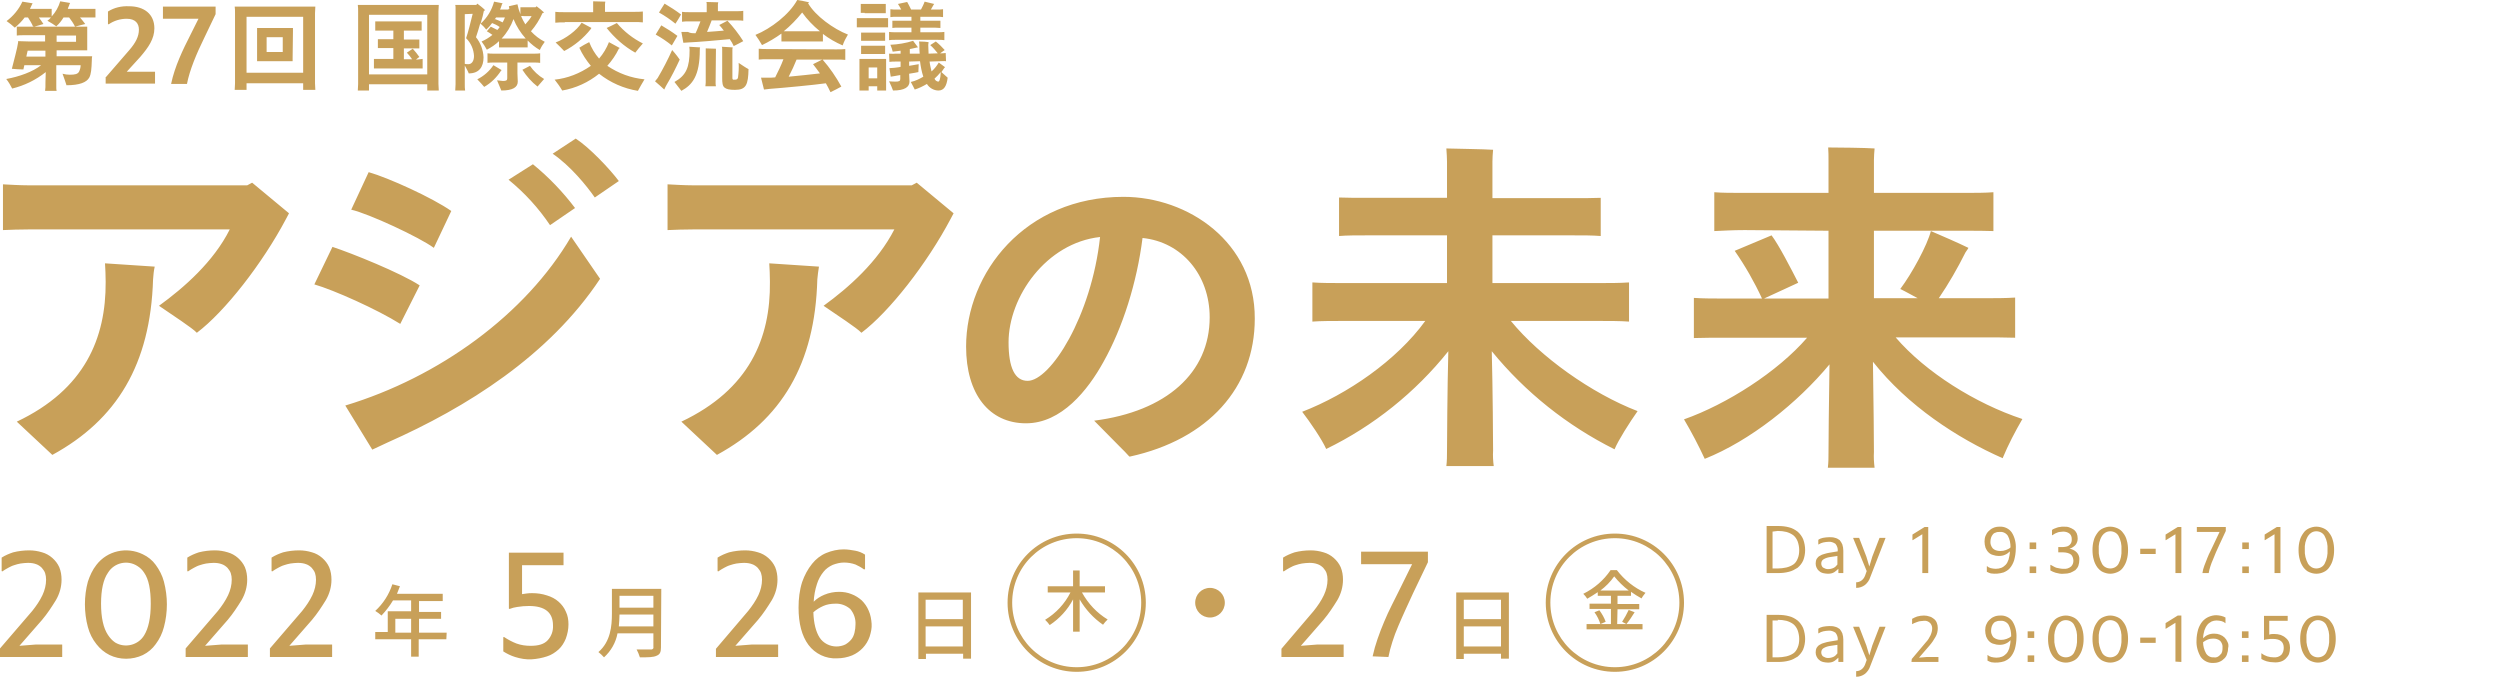 <?xml version="1.0" encoding="utf-8"?>
<!-- Generator: Adobe Illustrator 26.2.1, SVG Export Plug-In . SVG Version: 6.00 Build 0)  -->
<svg version="1.1" id="レイヤー_1" xmlns="http://www.w3.org/2000/svg" xmlns:xlink="http://www.w3.org/1999/xlink" x="0px"
	 y="0px" viewBox="0 0 759.5 205.6" style="enable-background:new 0 0 759.5 205.6;" xml:space="preserve">
<style type="text/css">
	.st0{fill-rule:evenodd;clip-rule:evenodd;fill:#C8A059;}
</style>
<path id="title.svg" class="st0" d="M32.2,23.4l7.1-8.2c1.9-2.2,2.9-4.1,2.9-6.2c0-1.8-1-3.3-3.7-3.3c-2,0-3.9,0.6-5.5,1.7l-0.2-0.1
	V3.5c1.9-1.2,4.1-1.7,6.4-1.6c4.6,0,7.7,2.4,7.7,6.7c0,3.2-1.8,5.8-4.3,8.7l-4.1,4.5h8.6v3.6h-15V23.4L32.2,23.4z M29,2.7v2.6
	c-0.5,0-0.9,0-1.4,0h-3.3c0.5,0.6,1.1,1.3,1.6,2c-0.9,0.2-2,0.5-3.1,0.8c-0.5-1-1.1-1.9-1.8-2.8h-1.7c-0.6,1-1.3,1.9-2.2,2.7
	c-0.5-0.4-1.8-1.2-2.7-1.7c0.4-0.3,0.8-0.6,1.1-1c-0.4,0-0.7,0-1.2,0h-2.5c0.5,0.6,0.9,1.3,1.4,2c-1,0.3-2,0.6-3.1,0.9
	c-0.4-1-1-2-1.6-2.9H7.5c-0.9,1.2-1.9,2.2-3,3.1c-0.8-0.7-1.6-1.4-2.5-2C4,4.9,5.7,2.9,6.8,0.5L9.9,1L9.7,1.4
	C9.5,1.8,9.3,2.3,9.1,2.7h5.3c0.5,0,0.9,0,1.3,0V5c1.2-1.3,2.1-2.9,2.6-4.6l3,0.5l-0.2,0.4c-0.1,0.5-0.4,0.9-0.5,1.4h7
	C28.1,2.7,28.6,2.7,29,2.7 M27.9,18.2c-0.1,2.8-0.2,4.3-0.8,5.4c-0.8,1.4-2.9,2.3-6.9,2.3c-0.2-0.7-0.8-2.4-1.2-3.5
	c0.7,0.2,1.5,0.3,2.2,0.3c1.6,0,2.4-0.2,2.8-0.9c0.3-0.6,0.5-1.3,0.5-2h-7.4v6.7c0,0.4,0,0.7,0.1,1.1h-3.5c0-0.4,0.1-0.7,0.1-1.1
	c0-0.3,0-2.6,0.1-4.6c-3,2.4-6.5,4.1-10.2,5c-0.5-1-1.1-2-1.8-2.9c3.9-0.7,8.1-2.2,10.6-4.2H7.4c-0.1,0.5-0.2,1-0.3,1.3
	c-0.9,0-2.5-0.1-3.5-0.2c0.5-2,1.7-6.4,1.9-8c0-0.1,0-0.2,0-0.4c0.9,0,2.5,0.1,3.4,0.1h4.8v-1.9H7.2c-0.8,0-1.5,0-2.1,0.1V8.1
	c0.6,0,1.3,0,2.1,0h19.3c0,0.3,0,0.6,0,0.9v5.4l0,0.9h-9.3v1.8H28C27.9,17.5,27.9,17.9,27.9,18.2 M8,17.2h5.8v-1.8H8.4
	C8.3,15.9,8.1,16.6,8,17.2 M17.2,12.7h5.9v-1.9h-5.9V12.7L17.2,12.7z M95.7,25.3l0.1,2h-3.7v-2H74.9v2h-3.6c0-0.5,0.1-1.3,0.1-2V4
	c0-0.7,0-1.5-0.1-2h24.5c0,0.7-0.1,1.3-0.1,2L95.7,25.3L95.7,25.3z M92.1,5.1H74.9v17h17.2L92.1,5.1L92.1,5.1z M88.9,17.6l0,1H78.1
	c0-0.3,0-0.7,0-1V9.5c0-0.4,0-0.7,0-1H89c0,0.3,0,0.7,0,1L88.9,17.6L88.9,17.6z M85.9,11.3h-4.9v4.5h4.9V11.3L85.9,11.3z
	 M133.2,25.5l0.1,2h-3.5v-1.9h-17.7v1.9h-3.4c0-0.6,0.1-1.3,0.1-2V3.5c0-0.7,0-1.4-0.1-2h24.6c0,0.7-0.1,1.3-0.1,2L133.2,25.5
	L133.2,25.5z M129.8,4.5h-17.7v18.1h17.7V4.5z M128.4,17.9v2.9c-0.5,0-1.1,0-1.8,0h-11.2c-0.7,0-1.3,0-1.8,0v-2.9c0.5,0,1.1,0,1.8,0
	h4.1v-3.3h-3.1c-0.6,0-1.1,0-1.6,0v-2.7c0.5,0,1,0,1.6,0h3.1V9.3h-3.8c-0.7,0-1.2,0-1.7,0V6.5c0.5,0,1,0,1.7,0h10.7
	c0.7,0,1.2,0,1.7,0v2.8c-0.5,0-1.1,0-1.7,0h-3.7V12h3.1c0.6,0,1.1,0,1.6,0v2.7c-0.5,0-1,0-1.6,0h-3.1V18h2.5c-0.5-0.7-1-1.4-1.6-2
	c0.4-0.3,1.1-0.7,1.8-1.2c0.7,0.8,1.4,1.6,2,2.5c-0.4,0.3-0.7,0.5-1,0.8h0.2C127.3,18,127.8,18,128.4,17.9 M141.2,19.9v5.7
	c0,0.6,0,1.3,0.1,1.9h-3c0-0.6,0.1-1.2,0.1-1.9V2.4c0-0.2,0-0.7-0.1-0.9h6.4l0.3-0.4c0.8,0.6,1.6,1.2,2.4,2l-0.4,0.2
	c-0.1,0.7-0.5,2.2-1,3.9c2-1.8,3.4-4.1,4.1-6.7l2.6,0.5c-0.1,0.1-0.1,0.2-0.2,0.3c-0.2,0.5-0.3,1.1-0.6,1.6h2.5
	c0.1-0.1,0.2-0.2,0.3-0.3c0,0,0.1,0.1,0.1,0.1c-0.1-0.3-0.2-0.5-0.2-0.8c0.5-0.1,1.8-0.4,2.6-0.6c0.2,1,0.5,2,0.9,3V2.2
	c0.4,0,0.7,0,1,0h3.6c0.1-0.1,0.2-0.2,0.3-0.3c0.8,0.6,1.6,1.2,2.3,1.9L164.8,4c-0.9,2-2.1,3.9-3.5,5.5c1.2,1.3,2.6,2.4,4.2,3.2
	c-0.6,0.8-1.1,1.6-1.5,2.5c-1.4-0.8-2.6-1.8-3.7-2.9v2.1c-0.4,0-0.8,0-1.3,0h-6.1c-0.4,0-0.9,0-1.3,0v-1.9c-1.1,1.1-2.4,1.9-3.7,2.6
	c-0.5-0.9-1-1.7-1.6-2.5c1.2-0.5,2.3-1.2,3.3-2c-0.6-0.4-1.1-0.8-1.7-1.1l1.2-1.4c0.4,0.2,1.2,0.6,2,1c0.3-0.3,0.5-0.6,0.7-0.9
	c-0.7-0.5-1.5-0.9-2.3-1.2c-0.5,0.7-1.1,1.4-1.8,2c-0.5-0.7-1.1-1.3-1.8-1.9c-0.4,1.5-0.9,3-1.3,4.2c1.4,1.7,2.2,3.9,2.3,6.1
	c0,3-1.4,4.9-4.5,4.9C142.3,21.9,141.7,20.8,141.2,19.9 M141.2,4.3v15.1c0.4,0.1,0.7,0.1,1.1,0.1c0.9,0,1.7-0.8,1.7-2.5
	c-0.1-2-0.9-3.9-2.4-5.4c0.6-1.7,1.4-5,2-7.4L141.2,4.3L141.2,4.3z M152.2,21.5c-1.3,2-3,3.7-5.1,4.9c-0.4-0.5-1.4-1.6-2.1-2.3
	c2-1,3.7-2.5,4.9-4.3l2.5,1.5C152.4,21.3,152.3,21.4,152.2,21.5 M157.2,22.3c0,0.4,0.1,2.1,0.1,2.5c0,1.7-1.5,2.7-5,2.7
	c-0.3-0.7-0.9-2.1-1.3-3.1c0.6,0.1,1.2,0.1,1.8,0.2c1,0,1.3-0.2,1.3-0.8V19H150c-0.7,0-1.3,0-1.9,0.1v-2.9c0.6,0.1,1.2,0.1,1.9,0.1
	h12.2c0.7,0,1.3,0,1.9-0.1v2.9c-0.6-0.1-1.2-0.1-1.9-0.1h-5L157.2,22.3L157.2,22.3z M150.7,5.3c-0.3,0.5-0.7,1-1,1.5l0.7-1
	c0.8,0.3,1.6,0.6,2.3,1c0.3-0.5,0.5-1,0.7-1.5L150.7,5.3L150.7,5.3z M156,5.8c-0.8,2.2-2,4.2-3.6,5.9h7.3C158.1,9.9,156.9,8,156,5.8
	 M158.3,4.9c0.4,0.9,0.8,1.7,1.3,2.5c0.7-0.8,1.4-1.6,1.9-2.5h-2.4C158.8,4.8,158.6,4.9,158.3,4.9 M165.3,24c-0.6,0.7-1.5,1.7-2,2.3
	c-1.8-1.4-3.3-3.1-4.6-5.1L161,20C162.1,21.6,163.6,23,165.3,24 M193.8,27.6c-4.3-0.7-8.4-2.5-11.8-5.2c-3.2,2.6-7.1,4.4-11.2,5.1
	c-0.7-1.2-1.5-2.3-2.3-3.3c3.9-0.4,7.7-1.9,11-4.2c-1.4-1.7-2.6-3.5-3.5-5.5c0.9-0.6,2-1.2,3-1.7c0.7,1.8,1.7,3.5,3,5
	c1.3-1.5,2.3-3.2,3-5c0.9,0.5,2.2,1.2,3.3,1.8l-0.3,0.2c-0.9,1.9-2.1,3.6-3.5,5.2c3.4,2.3,7.2,3.7,11.3,4.1
	C195.2,25.1,194.2,26.8,193.8,27.6 M171.6,6.8c-1.2,0-2.2,0-2.9,0.1V3.6c0.7,0.1,1.7,0.1,2.9,0.1h8.6V1.2c0-0.3,0-0.5,0-0.8
	c0.8,0,3,0.1,3.7,0.1c0,0.2-0.1,0.4-0.1,0.7v2.4h8.7c1.2,0,2,0,2.8-0.1v3.3c-0.8-0.1-1.6-0.1-2.8-0.1H171.6z M176.7,6.9l3,1.6
	c-0.1,0.1-0.2,0.2-0.2,0.3c-2.2,2.8-5,5.1-8.1,6.7c-0.5-0.6-1.8-1.8-2.6-2.6C171.8,11.8,175.3,9.2,176.7,6.9 M195.3,13.2
	c-0.7,0.8-1.9,2.2-2.3,2.8c-3.4-1.9-6.3-4.5-8.7-7.5c1-0.5,2-0.9,3.1-1.5C189.6,9.6,192.3,11.7,195.3,13.2 M206.5,18.1
	c-1.2,2.6-2.5,5.2-4,7.7c-0.1,0.2-0.5,0.9-0.7,1.4c-0.7-0.7-1.8-1.6-2.8-2.5c0.2-0.3,0.6-0.7,0.8-1c1.6-2.7,3.1-5.6,4.4-8.5
	C205.2,16.3,206.4,17.9,206.5,18.1 M204.1,13.8c-1.5-1.2-3.1-2.3-4.9-3.3c0.4-0.6,1.1-1.8,1.7-2.8c1.7,1,3.3,2,4.9,3.2L204.1,13.8z
	 M205.2,7.2c-1.6-1.3-3.2-2.4-5-3.4c0.4-0.7,1.1-1.7,1.7-2.7c1.7,1,3.4,2.1,5,3.3C206.4,5.3,205.8,6.3,205.2,7.2 M209.4,14.2
	l3.3,0.2c-0.1,0.2-0.1,0.5-0.1,0.7c0,8-2.3,10.7-5.6,12.5c-0.7-0.9-1.4-1.8-2.1-2.7c3.6-2,4.6-4.5,4.6-9.7
	C209.5,14.8,209.4,14.4,209.4,14.2 M211.3,10.1c0.6-1.2,1-2.4,1.5-3.6h-3.4c-0.8,0-1.6,0-2.2,0.1v-3c0.6,0.1,1.3,0.1,2.2,0.1h5.3
	V1.3c0-0.1,0-0.5-0.1-0.7c0.8,0,2.9,0.1,3.6,0.1c0,0.2-0.1,0.4-0.1,0.6v2.1h5.6c0.9,0,1.5,0,2.1-0.1v3c-0.6-0.1-1.2-0.1-2.1-0.1
	h-7.5c-0.4,1.1-0.9,2.3-1.4,3.5c1.8-0.1,3.7-0.3,5.1-0.4c-0.5-0.6-0.9-1.2-1.4-1.7l2.5-1.3c1.8,1.9,3.4,4,4.8,6.2
	c-0.9,0.5-1.9,1-2.9,1.5c-0.3-0.7-0.7-1.4-1.2-2.1c-3.1,0.3-9.9,0.9-12.7,1c-0.4,0-1,0.1-1.4,0.1l-0.6-3.3l2,0
	C209.7,10.1,210.4,10.1,211.3,10.1 M217.4,25.1c0,0.4,0,0.7,0.1,1.1h-3.2c0-0.3,0.1-0.7,0.1-1.1v-9.5c0-0.3,0-0.6,0-0.9
	c0.6,0,2.5,0.1,3.1,0.1c0,0.3,0,0.6,0,0.8L217.4,25.1L217.4,25.1z M227.4,21c-0.1,4.7-0.7,6.3-4.1,6.3c-1.7,0-2.6-0.2-3.2-0.7
	c-0.6-0.5-0.7-1.4-0.7-3c0-0.6,0-7.5,0-8.8c0-0.2,0-0.4-0.1-0.6l3.3,0.2c0,0.2-0.1,0.4-0.1,0.5v8.9c0,0.2,0.1,0.3,0.2,0.4
	c0.2,0,0.5,0,0.7,0c0.4,0,0.7-0.2,0.8-0.6c0.2-1.5,0.3-3,0.2-4.5C225.3,19.7,226.6,20.6,227.4,21 M231.5,13.7
	c-0.6-1.1-1.3-2.1-2-3.1c4.7-1.9,10.3-6.2,12.7-10.6c1.2,0.2,2.4,0.4,3.6,0.7c-0.1,0.1-0.2,0.2-0.3,0.3c2.2,3.8,7.7,7.8,12.1,9.5
	c-0.6,1-1.2,2.1-1.6,3.3c-2.1-0.9-4.2-2.1-6-3.5v2.3c-0.5,0-1,0-1.7,0H239c-0.6,0-1.1,0-1.6,0v-2.4
	C235.6,11.5,233.6,12.7,231.5,13.7 M254,15c1.1,0,2.1,0,2.8-0.1v3.3c-0.7-0.1-1.7-0.1-2.8-0.1h-4.1c2.2,2.5,4.1,5.3,5.7,8.2
	c-1,0.6-2.1,1.1-3.3,1.7c-0.4-0.9-0.9-1.8-1.4-2.7c-3.5,0.5-13,1.4-17.1,1.7c-0.4,0-1.2,0.2-1.7,0.2l-0.9-3.6h2.2
	c0.6,0,1.3,0,2.1-0.1c0.9-1.8,1.8-3.6,2.5-5.5h-4.7c-1.2,0-2.1,0-2.8,0.1v-3.3c0.7,0.1,1.7,0.1,2.8,0.1L254,15L254,15z M238.1,9.5
	h11c-2.1-1.7-3.9-3.6-5.4-5.7C242,5.9,240.2,7.8,238.1,9.5 M247,19.5l2.8-1.4H242c-0.6,1.5-1.5,3.5-2.4,5.2c3.3-0.3,6.9-0.7,9.5-1
	C248.4,21.3,247.6,20.3,247,19.5 M268.4,5.5c0.5,0,0.9,0,1.4,0v2.8c-0.4,0-0.9,0-1.4,0h-6.7c-0.5,0-0.9,0-1.4,0V5.5
	c0.4,0,0.9,0,1.4,0H268.4z M269.2,18.9v7.6l0,1h-2.7v-1.3h-2.6v1.3h-2.8c0-0.3,0-0.6,0-1v-7.6c0-0.4,0-0.7,0-1h8.1
	C269.2,18.3,269.2,18.6,269.2,18.9 M262.7,3.9c-0.4,0-0.8,0-1.2,0V1.2c0.4,0,0.8,0,1.2,0h5.2c0.4,0,0.8,0,1.2,0V4
	c-0.4,0-0.8,0-1.2,0H262.7z M262.8,12.4c-0.4,0-0.8,0-1.2,0V9.9c0.4,0,0.8,0,1.2,0h4.9c0.4,0,0.7,0,1.2,0v2.5c-0.4,0-0.8,0-1.2,0
	H262.8L262.8,12.4z M261.6,13.9c0.4,0,0.8,0,1.2,0h4.9c0.4,0,0.7,0,1.2,0v2.5c-0.4,0-0.8,0-1.2,0h-4.9c-0.4,0-0.8,0-1.2,0
	L261.6,13.9L261.6,13.9z M266.5,20.5h-2.6v3.3h2.6V20.5z M287.9,23.6c-0.3,2.5-1.1,3.9-2.8,3.9c-1.4,0-2.8-0.8-3.5-2
	c-1.2,0.7-2.4,1.3-3.7,1.7c-0.2-0.4-0.8-1.6-1.2-2.3c1.4-0.3,2.6-0.9,3.8-1.6c-0.5-1.5-0.8-3.1-1-4.7l-3.3,0.1v1.3l2.9-0.5l-0.1,2.4
	c-0.4,0.1-1.5,0.3-2.8,0.5v0.2c0,0.4,0.1,1.9,0.1,2.2c0,1.6-1.4,2.7-5,2.7c-0.2-0.6-0.8-2-1.2-2.8c0,0,1,0.1,1.9,0.1
	c1.2,0,1.5-0.2,1.5-0.8v-1.2c-0.7,0.1-1.3,0.2-1.7,0.3l-1.2,0.2l-0.4-2.6l1.5-0.1c0.5-0.1,1.2-0.1,1.9-0.3v-1.6l-1.5,0
	c-0.6,0-1.3,0-1.9,0.1l-0.1-2.5c0.6,0,1.3,0.1,1.9,0l1.6,0v-0.9c-0.8,0.1-1.6,0.2-2.4,0.3c-0.1-0.5-0.4-1.5-0.7-2.1
	c2.3-0.1,4.7-0.5,6.9-1.2l1.5,2c-0.2,0-0.4,0-0.6,0.1c-0.6,0.1-1.2,0.3-1.9,0.4v1.4l3,0c-0.1-0.9-0.1-1.8-0.1-2.8
	c0-0.4-0.1-0.8-0.1-0.9c1,0,2.4,0.1,2.9,0.2c0,0.3-0.1,0.6-0.1,0.8c0,1,0.1,1.9,0.1,2.7l2.8-0.1c-0.7-0.9-1.5-1.8-2.3-2.5l1.7-1.1
	c1,0.8,1.9,1.7,2.7,2.6l-1.4,1c0.6,0,1.1,0,1.7-0.1l0.1,2.5c-0.6-0.1-1.2,0-1.9,0l-3.1,0.1c0.1,1,0.4,2,0.6,3
	c0.9-0.8,1.6-1.7,2.2-2.7l1.9,1.4c-0.1,0.1-0.1,0.2-0.2,0.2c-0.3,0.4-0.6,0.9-0.9,1.3C286.6,22.4,287.6,23.3,287.9,23.6 M272,12.1
	c-0.7,0-1.3,0-1.9,0.1V9.7c0.6,0.1,1.2,0.1,1.9,0.1h4.9V8.4h-4.1c-0.6,0-1.1,0-1.7,0.1V6.3c0.5,0,1.1,0,1.7,0h4.1V5.1h-4.6
	c-0.6,0-1.2,0-1.8,0.1V2.8c0.6,0.1,1.2,0.1,1.8,0.1h1.5c-0.3-0.6-0.7-1.2-1-1.7l2.8-0.6c0.3,0.5,0.8,1.5,1.2,2.3h3
	c0.4-0.8,0.8-1.5,1.1-2.4l2.9,0.7c-0.1,0.1-0.1,0.2-0.2,0.3c-0.2,0.4-0.5,0.9-0.8,1.4h1.9c0.6,0,1.2,0,1.8-0.1v2.4
	c-0.6-0.1-1.2-0.1-1.8-0.1h-5.1v1.2h4.4c0.7,0,1.2,0,1.7,0v2.2c-0.6,0-1.1-0.1-1.7-0.1h-4.4v1.4h5.4c0.6,0,1.2,0,1.9-0.1v2.5
	c-0.6-0.1-1.2-0.1-1.9-0.1H272L272,12.1z M285.8,21.9c-0.6,0.7-1.2,1.4-1.9,2c0.2,0.5,0.6,0.8,1.1,0.9
	C285.4,24.8,285.7,24.1,285.8,21.9 M459,97.5h25.7c4.2,0,7.4,0,10.2,0.2V85.8c-2.8,0.2-6,0.2-10.2,0.2h-31.3V71.5h24.1
	c3.7,0,6.3,0,8.8,0.2V60.1c-2.5,0.1-5.2,0.1-8.8,0.1h-24.1V49.1c0-1.1,0.1-2.5,0.2-3.6c-2.7-0.2-11.4-0.3-14.2-0.4
	c0.1,1.2,0.2,3.1,0.2,4v11h-24.1c-3.4,0-6.3,0-8.7-0.1v11.7c2.4-0.2,5.3-0.2,8.7-0.2h24.1v14.5h-30.8c-4.1,0-7.5,0-10.1-0.2v11.9
	c2.6-0.2,6-0.2,10.1-0.2H433c-8.7,12-23.7,22.3-37.4,27.6c2.4,3.1,6,8.4,7.3,11.3c14.4-7,27.1-17.2,37.1-29.7
	c-0.3,11-0.4,28.3-0.4,30.2c0,1.6,0,3.1-0.2,4.7h14.4c-0.2-1.5-0.3-3.1-0.2-4.7c0-1.9-0.1-19.1-0.4-30.2
	c10.2,12.5,22.9,22.6,37.3,29.8c1.1-2.7,4.6-8.2,7-11.6C483.5,119.5,467.9,108.4,459,97.5 M575.9,102.5h25.9c4.3,0,7.6,0,10.4,0.1
	V90.4c-2.8,0.2-6.1,0.2-10.4,0.2H589c3-4.4,5.7-9.1,8.1-13.9c0.2-0.4,0.7-0.9,0.9-1.4c-3.5-1.7-7.7-3.5-11.4-5.1
	c-1.1,4.3-5.7,12.8-9.3,17.6c1.5,0.7,3.4,1.8,5.3,2.8h-13.3V70.1h27.1c3.8,0,6.8,0,9.2,0.1V58.4c-2.5,0.2-5.5,0.2-9.2,0.2h-27.1v-10
	c0-1,0.1-2.4,0.2-3.5c-2.8-0.2-11.3-0.3-14.1-0.3c0.1,1,0.1,3,0.1,3.9v9.9H530c-3.8,0-6.8,0-9.2-0.2v11.8c2.5-0.1,5.5-0.3,9.2-0.3
	l25.5,0.2v20.6h-19.6l10.4-4.8c-2.2-4.3-5.9-11.5-8.1-14.4l-11.2,4.7c3.2,4.6,6,9.5,8.3,14.5H525c-4.3,0-7.7,0-10.4-0.2v12.2
	c2.8-0.1,6.1-0.1,10.4-0.1h24c-9,10.4-24.4,20.2-37.4,24.8c2.3,3.9,4.4,7.9,6.3,12c13.8-5.5,28.2-17,37.9-28.7
	c-0.2,11.2-0.3,24.8-0.3,26.6c0,1.6,0,3.2-0.2,4.8h14.2c-0.2-1.6-0.3-3.2-0.2-4.8c0-1.9-0.1-16-0.3-27.4
	c10.6,13.4,25.6,23.2,39.4,29.3c1.7-4.1,3.8-8.1,6-11.9C600.2,122.6,585,113.1,575.9,102.5 M167.1,68.4l7.6-5.2
	c-3.7-4.9-8-9.4-12.8-13.3l-7.4,4.7C159.4,58.6,163.6,63.2,167.1,68.4 M174.9,42.1l-7,4.6c5.4,3.7,10.3,9.7,12.8,13.3l7.3-5
	C185.3,51.4,179.2,44.9,174.9,42.1 M127.5,86.7c-5.8-3.8-20.7-9.8-26.5-11.7l-5.5,11.4c5.9,1.7,19.1,7.6,26.1,12L127.5,86.7z
	 M137.1,64.1C131.4,60.1,118,54,112,52.3l-5.3,11.4c5.3,1.2,20.8,8.4,25.1,11.6L137.1,64.1z M75.1,56.3H8.6c-2.5,0-5.8-0.2-7.7-0.3
	v13.9c1.9-0.1,5.5-0.2,7.7-0.2h61.2c-4.9,9.8-13.9,17.7-21.5,23.2c4.2,2.9,10.1,6.7,11.5,8.2c8.5-6.4,19.9-21,27.1-34.6l0.9-1.7
	l-11.2-9.3L75.1,56.3z M5.1,128.1l10.8,10.1c19.6-10.7,29.8-27.5,30.6-53.3c0.1-1.3,0.2-2.6,0.5-3.9l-15.1-1
	c0.1,1.5,0.2,3.7,0.2,5.6C32.2,102.7,25.8,118.3,5.1,128.1 M277,56.3h-66.5c-2.5,0-5.8-0.2-7.7-0.3v13.9c1.9-0.1,5.5-0.2,7.7-0.2
	h61.2c-5,9.8-13.9,17.7-21.5,23.2c4.2,2.9,10.1,6.7,11.5,8.2c8.5-6.4,19.9-21,27.1-34.6l0.9-1.7l-11.2-9.3L277,56.3z M207,128.1
	l10.8,10.1c19.6-10.7,29.8-27.5,30.5-53.3c0.1-1.3,0.3-2.6,0.5-3.9l-15.1-1c0.1,1.5,0.2,3.7,0.2,5.6
	C234.1,102.7,227.7,118.3,207,128.1 M182.3,84.7l-8.8-12.8c-13.8,23.6-40.1,42.7-68.6,51.3l8.2,13.4c1.3-0.6,2.6-1.2,4.7-2.2
	C141.7,123.8,166.8,108.1,182.3,84.7 M341.3,59.8c-29.9,0-47.8,23.1-47.8,45.5c0,14.4,7,23.3,18.2,23.3c10.8,0,18.8-10.1,23.5-18.6
	c5.9-10.5,10.2-24.2,11.9-37.7c11.9,1.2,20.4,11.2,20.4,24.1c0,16.8-13.1,28.6-35.1,31.4l7.9,8c0.5,0.5,0.9,0.9,1.4,1.4
	c0.4,0.5,0.9,0.9,1.3,1.4l0.1,0.1l0.2,0c23.7-5.2,37.9-20.9,37.9-41.9C381.3,73.6,361,59.8,341.3,59.8 M312.2,115.7
	c-3.9,0-5.8-4-5.8-11.7c0-13.8,11.4-30.2,27.8-32C331.6,96.1,319.1,115.7,312.2,115.7 M52,25.4c1.1-5.2,3.5-10.2,5.9-14.9l2.4-4.8
	H49.5V2h16v2.3l-3.4,7.1c-2.4,4.9-4.5,9.9-5.3,14.1H52z M327.1,162.1c11.6,0,21,9.4,21,21s-9.4,21-21,21s-21-9.4-21-21
	S315.5,162.1,327.1,162.1L327.1,162.1z M327.1,163.5c10.8,0,19.6,8.8,19.6,19.6c0,10.8-8.8,19.6-19.6,19.6
	c-10.8,0-19.6-8.8-19.6-19.6c0,0,0,0,0,0C307.5,172.2,316.3,163.5,327.1,163.5L327.1,163.5z M490.6,162.1c11.6,0,21,9.4,21,21
	s-9.4,21-21,21s-21-9.4-21-21S479,162.1,490.6,162.1L490.6,162.1z M490.6,163.5c10.8,0,19.6,8.8,19.6,19.6s-8.8,19.6-19.6,19.6
	s-19.6-8.8-19.6-19.6c0,0,0,0,0,0C471,172.2,479.8,163.5,490.6,163.5L490.6,163.5z M367.6,178.6c2.5,0,4.5,2,4.5,4.5s-2,4.5-4.5,4.5
	s-4.5-2-4.5-4.5l0,0C363.1,180.6,365.1,178.6,367.6,178.6C367.6,178.6,367.6,178.6,367.6,178.6L367.6,178.6z M0,199.6h18.9v-3.8H11
	l-5.1,0.4l6.9-7.9c1.6-1.9,2.9-3.9,4.2-6c1.1-1.9,1.7-4,1.7-6.2c0-1.3-0.2-2.6-0.7-3.8c-0.5-1.1-1.2-2-2.1-2.8
	c-0.9-0.8-2-1.4-3.1-1.7c-1.3-0.4-2.6-0.6-3.9-0.6c-1.7,0-3.3,0.2-4.9,0.6c-1.2,0.4-2.4,0.9-3.5,1.6v4.1l0.2,0.1
	c0.6-0.4,1.2-0.8,1.8-1.1c0.6-0.3,1.1-0.6,1.8-0.8c0.6-0.2,1.3-0.4,1.9-0.5c0.8-0.1,1.5-0.2,2.3-0.2c0.9,0,1.7,0.1,2.5,0.4
	c0.6,0.2,1.2,0.6,1.7,1.1c0.4,0.5,0.8,1,1,1.6c0.2,0.6,0.3,1.3,0.3,2c0,1.6-0.4,3.2-1.1,4.7c-0.8,1.7-1.9,3.3-3.1,4.8L0,197L0,199.6
	L0,199.6z M43.4,199c1.6-0.8,2.9-1.9,3.9-3.3c1.2-1.6,2-3.3,2.5-5.2c0.6-2.2,0.9-4.6,0.9-6.9c0-2.3-0.3-4.6-0.9-6.9
	c-0.5-1.9-1.4-3.6-2.5-5.1c-1-1.4-2.4-2.5-3.9-3.2c-4.9-2.4-10.8-1.1-14.1,3.2c-1.2,1.5-2,3.3-2.6,5.1c-0.6,2.2-0.9,4.5-0.9,6.9
	c0,2.3,0.3,4.7,0.9,6.9c0.5,1.9,1.4,3.7,2.6,5.2c1.1,1.4,2.4,2.5,4,3.3C36.4,200.5,40.2,200.5,43.4,199L43.4,199z M32.8,192.9
	c-1.4-2.1-2.1-5.3-2.1-9.5c0-4.2,0.7-7.4,2.1-9.4c1.9-3.1,6-4,9-2c0.8,0.5,1.5,1.2,2,2c1.4,2,2,5.2,2,9.4c0,4.3-0.7,7.5-2,9.6
	c-1.8,3-5.8,4-8.8,2.2C34.1,194.6,33.4,193.8,32.8,192.9L32.8,192.9z M56.4,199.6h18.9v-3.8h-7.9l-5.1,0.4l6.9-7.9
	c1.6-1.9,2.9-3.9,4.2-6c1.1-1.9,1.7-4,1.7-6.2c0-1.3-0.2-2.6-0.7-3.8c-0.5-1.1-1.2-2-2.1-2.8c-0.9-0.8-2-1.4-3.1-1.7
	c-1.3-0.4-2.6-0.6-3.9-0.6c-1.7,0-3.3,0.2-4.9,0.6c-1.2,0.4-2.4,0.9-3.5,1.6v4.1l0.2,0.1c0.6-0.4,1.2-0.8,1.8-1.1
	c0.6-0.3,1.1-0.6,1.8-0.8c0.6-0.2,1.3-0.4,1.9-0.5c0.8-0.1,1.5-0.2,2.3-0.2c0.9,0,1.7,0.1,2.5,0.4c0.6,0.2,1.2,0.6,1.7,1.1
	c0.4,0.5,0.8,1,1,1.6c0.2,0.6,0.3,1.3,0.3,2c0,1.6-0.4,3.2-1.1,4.7c-0.8,1.7-1.9,3.3-3.1,4.8L56.4,197L56.4,199.6L56.4,199.6z
	 M82,199.6h18.9v-3.8H93l-5.1,0.4l6.9-7.9c1.6-1.9,2.9-3.9,4.2-6c1.1-1.9,1.7-4,1.7-6.2c0-1.3-0.2-2.6-0.7-3.8
	c-0.5-1.1-1.2-2-2.1-2.8c-0.9-0.8-2-1.4-3.1-1.7c-1.3-0.4-2.6-0.6-3.9-0.6c-1.7,0-3.3,0.2-4.9,0.6c-1.2,0.4-2.4,0.9-3.5,1.6v4.1
	l0.2,0.1c0.6-0.4,1.2-0.8,1.8-1.1c0.6-0.3,1.1-0.6,1.8-0.8c0.6-0.2,1.3-0.4,1.9-0.5c0.8-0.1,1.5-0.2,2.3-0.2c0.9,0,1.7,0.1,2.5,0.4
	c0.6,0.2,1.2,0.6,1.7,1.1c0.4,0.5,0.8,1,1,1.6c0.2,0.6,0.3,1.3,0.3,2c0,1.6-0.4,3.2-1.1,4.7c-0.8,1.7-1.9,3.3-3.1,4.8L82,197
	L82,199.6L82,199.6z M120.1,192.2V188h4.8v4.2L120.1,192.2L120.1,192.2z M135.7,192.2h-8.4V188h6.7v-2.1h-6.7v-3.3h7.2v-2.2h-13.9
	c0.3-0.7,0.6-1.5,0.9-2.3l-2.3-0.6c-1,3.1-2.8,5.9-5.2,8.1c0.7,0.4,1.3,0.9,1.9,1.4c1.3-1.4,2.5-2.9,3.5-4.6h5.5v3.3h-7.1v6.3H114
	v2.2h10.9v5.3h2.3v-5.3h8.4L135.7,192.2L135.7,192.2z M166.2,199.4c1.3-0.4,2.5-1.2,3.5-2.1c1-0.9,1.7-2.1,2.2-3.3
	c0.5-1.4,0.8-2.8,0.8-4.3c0-1.4-0.2-2.7-0.8-3.9c-0.5-1.2-1.3-2.2-2.2-3c-1-0.9-2.2-1.5-3.5-1.9c-1.5-0.5-3-0.7-4.5-0.7
	c-0.6,0-1.1,0-1.7,0.1c-0.5,0.1-0.9,0.1-1.4,0.2v-8.8h12.6v-3.8h-16.6v17l0.2,0.1c0.8-0.3,1.5-0.5,2.3-0.6c1.2-0.2,2.4-0.3,3.6-0.3
	c4.9,0,7.3,2,7.3,5.9c0.1,1.7-0.5,3.3-1.6,4.5c-1.1,1.2-2.8,1.7-5.2,1.7c-1.5,0-2.9-0.2-4.3-0.7c-1.3-0.5-2.6-1.2-3.8-2l-0.2,0.1
	v4.3c1.1,0.7,2.3,1.3,3.6,1.7c1.6,0.5,3.3,0.8,5,0.7C163.1,200.2,164.7,199.9,166.2,199.4L166.2,199.4z M188,190.3
	c0.1-1.2,0.2-2.4,0.2-3.6h10.3v3.6H188z M198.5,181v3.6h-10.3V181L198.5,181L198.5,181z M200.9,178.9h-15v7.5
	c0,3.8-0.4,8.5-4.1,11.7c0.6,0.5,1.2,1,1.7,1.6c2.1-1.9,3.6-4.5,4.1-7.3h10.9v4.2c0.1,0.3-0.1,0.6-0.5,0.7c-0.1,0-0.2,0-0.2,0
	c-0.6,0-2.5,0-4.4,0c0.4,0.7,0.7,1.5,1,2.4c2.5,0,4.1,0,5.1-0.5c1-0.4,1.3-1.1,1.3-2.5L200.9,178.9L200.9,178.9z M217.5,199.6h18.9
	v-3.8h-7.9l-5.1,0.4l6.9-7.9c1.6-1.9,2.9-3.9,4.2-6c1.1-1.9,1.7-4,1.7-6.2c0-1.3-0.2-2.6-0.7-3.8c-0.5-1.1-1.2-2-2.1-2.8
	c-0.9-0.8-2-1.4-3.1-1.7c-1.3-0.4-2.6-0.6-3.9-0.6c-1.7,0-3.3,0.2-4.9,0.6c-1.2,0.4-2.4,0.9-3.5,1.6v4.1l0.2,0.1
	c0.6-0.4,1.2-0.8,1.8-1.1c0.6-0.3,1.1-0.6,1.8-0.8c0.6-0.2,1.3-0.4,1.9-0.5c0.8-0.1,1.5-0.2,2.3-0.2c0.9,0,1.7,0.1,2.5,0.4
	c0.6,0.2,1.2,0.6,1.7,1.1c0.4,0.5,0.8,1,1,1.6c0.2,0.6,0.3,1.3,0.3,2c0,1.6-0.4,3.2-1.1,4.7c-0.8,1.7-1.9,3.3-3.1,4.8l-9.8,11.5
	L217.5,199.6L217.5,199.6z M263.9,185.5c-0.5-1.2-1.2-2.2-2.1-3.1c-0.9-0.8-2-1.5-3.1-1.9c-1.2-0.5-2.5-0.7-3.8-0.7
	c-1.5,0-3.1,0.3-4.5,0.9c-1.2,0.5-2.3,1.2-3.2,2.1c0.1-1.8,0.4-3.6,1-5.4c0.4-1.3,1.1-2.6,2-3.7c0.7-0.9,1.7-1.6,2.8-2.1
	c1.1-0.4,2.2-0.7,3.4-0.7c1.2,0,2.4,0.2,3.5,0.6c0.9,0.4,1.8,0.9,2.6,1.5l0.3-0.1v-4.4c-0.9-0.6-1.9-1-3-1.2
	c-1.1-0.2-2.3-0.4-3.5-0.4c-1.8,0-3.6,0.4-5.3,1.1c-1.7,0.7-3.2,1.9-4.3,3.3c-1.3,1.6-2.3,3.5-3,5.5c-0.8,2.5-1.1,5.1-1.1,7.8
	c0,4.8,1,8.6,3,11.3c2,2.7,5.3,4.3,8.7,4.1c1.6,0,3.1-0.3,4.6-0.9c2.5-1.1,4.4-3.1,5.3-5.7c0.4-1.3,0.7-2.6,0.6-3.9
	C264.7,188.2,264.5,186.8,263.9,185.5z M249,193.7c-1.1-1.7-1.8-4.3-1.9-7.7c0.9-0.8,1.9-1.4,3-1.9c1.1-0.5,2.4-0.7,3.6-0.7
	c1.7-0.1,3.3,0.5,4.6,1.6c1.1,1.3,1.7,3,1.6,4.7c0,0.8-0.1,1.7-0.3,2.5c-0.2,0.8-0.5,1.5-1,2.1c-0.5,0.6-1.1,1.1-1.8,1.5
	c-0.8,0.4-1.8,0.6-2.7,0.6C252.1,196.4,250.1,195.4,249,193.7L249,193.7z M281.2,196.4v-6.1h11.3v6.1H281.2z M292.5,182.2v5.9h-11.3
	v-5.9H292.5z M279,180v20.2h2.3v-1.6h11.3v1.5h2.4V180L279,180L279,180z M335.7,180v-1.9H328v-4.8h-2v4.8h-7.7v1.9h6.9
	c-1.7,3.4-4.4,6.3-7.7,8.3c0.5,0.5,1,1,1.4,1.6c3-2,5.4-4.6,7.1-7.8v9.8h2v-9.8c1.8,3.1,4.2,5.7,7.1,7.7c0.4-0.6,0.9-1.1,1.4-1.6
	c-3.3-2-5.9-4.8-7.8-8.2L335.7,180L335.7,180z M389.3,199.6h18.9v-3.8h-7.9l-5.1,0.4l6.9-7.9c1.6-1.9,2.9-3.9,4.2-6
	c1.1-1.9,1.7-4,1.7-6.2c0-1.3-0.2-2.6-0.7-3.8c-0.5-1.1-1.2-2-2.1-2.8c-0.9-0.8-2-1.4-3.1-1.7c-1.3-0.4-2.6-0.6-3.9-0.6
	c-1.7,0-3.3,0.2-4.9,0.6c-1.2,0.4-2.4,0.9-3.5,1.6v4.1l0.2,0.1c0.6-0.4,1.2-0.8,1.8-1.1c0.6-0.3,1.1-0.6,1.8-0.8
	c0.6-0.2,1.3-0.4,1.9-0.5c0.8-0.1,1.5-0.2,2.3-0.2c0.9,0,1.7,0.1,2.5,0.4c0.6,0.2,1.2,0.6,1.7,1.1c0.4,0.5,0.8,1,1,1.6
	c0.2,0.6,0.3,1.3,0.3,2c0,1.6-0.4,3.2-1.1,4.7c-0.8,1.7-1.9,3.3-3.1,4.8l-9.8,11.5V199.6z M421.8,199.6c0.3-1.5,0.7-3.1,1.2-4.6
	c0.5-1.6,1.1-3.2,1.8-4.8s1.4-3.3,2.2-5c0.8-1.7,1.5-3.3,2.3-5l4.5-9.4v-3.2h-20.3v3.8h15.5l-3.8,7.7c-0.8,1.6-1.6,3.2-2.4,4.8
	c-0.8,1.6-1.6,3.3-2.3,5c-0.7,1.7-1.4,3.4-2,5.2c-0.6,1.7-1.1,3.5-1.5,5.3L421.8,199.6L421.8,199.6z M444.7,196.4v-6.1H456v6.1
	H444.7z M456,182.2v5.9h-11.3v-5.9H456z M442.4,180v20.2h2.3v-1.6H456v1.5h2.4V180L442.4,180L442.4,180z M486.2,179.4
	c1.6-1.2,3-2.6,4.2-4.3c1.3,1.6,2.7,3,4.4,4.3H486.2L486.2,179.4z M491.4,185.1h6.6v-1.6h-6.6V181h4.1v-1.2c1,0.7,2.1,1.4,3.2,2
	c0.3-0.6,0.8-1.2,1.2-1.7c-3.4-1.5-6.4-3.9-8.7-6.9h-1.9c-2.1,3.1-4.9,5.5-8.3,7.2c0.5,0.5,0.9,1,1.2,1.5c1.1-0.6,2.1-1.3,3.2-2v1.1
	h4v2.4h-6.5v1.6h6.5v4.6h-7.4v1.6H499v-1.6h-7.7L491.4,185.1L491.4,185.1z M484.4,186c0.8,1.1,1.4,2.3,1.8,3.6l1.6-0.7
	c-0.4-1.2-1.1-2.4-1.9-3.5L484.4,186z M494.1,189.6c0.9-1.1,1.7-2.3,2.5-3.6l-1.8-0.7c-0.6,1.3-1.3,2.5-2,3.6L494.1,189.6z
	 M540.1,161.3c0.9,0,1.8,0.1,2.6,0.3c0.7,0.2,1.4,0.5,2.1,1c0.6,0.5,1,1.1,1.3,1.8c0.3,0.8,0.5,1.8,0.5,2.7c0,0.9-0.1,1.8-0.5,2.7
	c-0.3,0.7-0.7,1.3-1.3,1.7c-0.6,0.4-1.3,0.7-2.1,0.9c-0.9,0.2-1.8,0.3-2.6,0.3h-1.6v-11.2L540.1,161.3L540.1,161.3z M536.7,174.1
	h3.5c1.1,0,2.2-0.1,3.3-0.4c0.9-0.2,1.8-0.7,2.6-1.2c0.7-0.6,1.3-1.3,1.7-2.2c0.4-1,0.6-2.1,0.6-3.2c0-1.1-0.2-2.2-0.6-3.3
	c-0.4-0.9-1-1.7-1.7-2.3c-0.8-0.6-1.7-1.1-2.6-1.3c-1.1-0.3-2.2-0.4-3.3-0.4h-3.5V174.1L536.7,174.1z M553.8,172.4
	c-0.3-0.3-0.5-0.7-0.5-1.2c0-0.5,0.2-1,0.7-1.3c0.7-0.4,1.4-0.6,2.2-0.7l2-0.3v2.6c-0.3,0.4-0.7,0.8-1.1,1c-0.6,0.3-1.2,0.4-1.8,0.4
	C554.8,172.9,554.3,172.7,553.8,172.4L553.8,172.4z M558.5,174.1h1.5v-6.8c0-0.6-0.1-1.3-0.3-1.9c-0.2-0.5-0.5-0.9-0.8-1.3
	c-0.4-0.3-0.9-0.6-1.4-0.7c-0.6-0.2-1.2-0.2-1.8-0.2c-0.6,0-1.3,0.1-1.9,0.2c-0.5,0.1-1,0.3-1.4,0.6v1.4l0.1,0
	c0.5-0.3,0.9-0.5,1.4-0.6c0.5-0.1,1.1-0.2,1.6-0.2c0.7-0.1,1.5,0.2,2.1,0.6c0.5,0.6,0.8,1.4,0.7,2.2v0.1l-2.4,0.4
	c-0.6,0.1-1.1,0.2-1.7,0.4c-0.5,0.1-0.9,0.3-1.4,0.6c-0.4,0.2-0.7,0.6-0.9,0.9c-0.2,0.4-0.3,0.9-0.3,1.4c0,0.5,0.1,0.9,0.3,1.3
	c0.2,0.4,0.4,0.7,0.8,1c0.3,0.3,0.7,0.5,1.1,0.6c0.5,0.1,1,0.2,1.5,0.2c0.7,0,1.4-0.1,2-0.5c0.4-0.3,0.8-0.6,1.2-1L558.5,174.1z
	 M563.9,178.6c1,0,1.9-0.3,2.7-0.9c0.7-0.6,1.3-1.4,1.6-2.4l4.6-11.8v-0.1H571l-2.2,5.7l-0.9,3l-0.9-3l-2.2-5.7H563v0.1l4.1,10
	l-0.5,1.4c-0.2,0.5-0.5,1-1,1.4c-0.5,0.4-1.1,0.6-1.7,0.6L563.9,178.6L563.9,178.6z M585.8,174.1v-14h-1.1l-3.7,2.3v1.7l0.1,0
	l2.9-1.8v11.8L585.8,174.1L585.8,174.1z M605.4,166.6c-0.5-0.6-0.8-1.4-0.7-2.2c0-0.4,0.1-0.7,0.2-1.1c0.1-0.3,0.3-0.7,0.5-0.9
	c0.2-0.3,0.5-0.5,0.9-0.6c0.4-0.2,0.8-0.2,1.3-0.2c0.9-0.1,1.9,0.4,2.4,1.2c0.6,1.1,0.8,2.3,0.8,3.5c-0.4,0.4-0.9,0.6-1.4,0.8
	c-0.5,0.2-1.1,0.3-1.7,0.3C606.7,167.4,605.9,167.1,605.4,166.6L605.4,166.6z M608.7,173.9c0.7-0.3,1.4-0.7,1.9-1.3
	c0.6-0.7,1-1.5,1.3-2.4c0.3-1.1,0.5-2.3,0.5-3.5c0.1-1.7-0.3-3.5-1.2-4.9c-0.8-1.2-2.3-1.9-3.7-1.8c-0.7,0-1.4,0.1-2,0.4
	c-0.5,0.2-1,0.6-1.4,1c-0.4,0.4-0.7,0.9-0.9,1.4c-0.2,0.5-0.3,1.1-0.3,1.7c0,0.6,0.1,1.3,0.3,1.9c0.2,0.5,0.5,1,0.9,1.4
	c0.4,0.4,0.9,0.7,1.4,0.8c0.6,0.2,1.1,0.3,1.7,0.3c0.7,0,1.4-0.1,2-0.4c0.5-0.2,1-0.6,1.4-1c0,0.9-0.2,1.7-0.4,2.5
	c-0.2,0.6-0.5,1.2-0.9,1.6c-0.4,0.4-0.8,0.7-1.3,0.9c-0.5,0.2-1.1,0.3-1.7,0.3c-0.5,0-1-0.1-1.5-0.2c-0.4-0.1-0.8-0.3-1.1-0.6
	l-0.1,0v1.7c0.4,0.2,0.8,0.4,1.2,0.5C606.1,174.4,607.4,174.3,608.7,173.9L608.7,173.9z M616.6,166.8h2v-2h-2V166.8z M616.6,174.1h2
	v-2h-2V174.1z M629,174c0.5-0.2,1-0.5,1.5-0.8c0.4-0.4,0.7-0.8,0.9-1.3c0.2-0.6,0.3-1.2,0.3-1.8c0.1-0.8-0.2-1.7-0.8-2.3
	c-0.6-0.6-1.4-1-2.2-1.1c0.7-0.2,1.3-0.6,1.8-1.1c0.5-0.6,0.7-1.3,0.7-2c0-0.6-0.1-1.1-0.3-1.6c-0.2-0.4-0.5-0.8-0.9-1.1
	c-0.4-0.3-0.9-0.5-1.4-0.7c-0.5-0.2-1.1-0.2-1.7-0.2c-0.4,0-0.8,0-1.1,0.1c-0.3,0-0.6,0.1-0.9,0.2c-0.3,0.1-0.5,0.2-0.8,0.3
	c-0.2,0.1-0.5,0.2-0.7,0.4v1.6l0.1,0c0.3-0.2,0.5-0.3,0.8-0.5c0.2-0.1,0.5-0.2,0.7-0.3c0.3-0.1,0.5-0.2,0.8-0.2c0.3,0,0.7-0.1,1-0.1
	c0.7,0,1.4,0.2,1.9,0.6c0.5,0.4,0.7,1,0.7,1.7c0,0.3,0,0.6-0.1,0.9c-0.1,0.3-0.2,0.5-0.5,0.8c-0.2,0.2-0.5,0.4-0.8,0.5
	c-0.4,0.1-0.9,0.2-1.3,0.2h-1.4v1.6h1.5c0.5,0,1,0.1,1.4,0.2c0.4,0.1,0.7,0.3,1,0.5c0.2,0.2,0.4,0.5,0.5,0.8c0.1,0.3,0.2,0.7,0.2,1
	c0,0.7-0.2,1.3-0.7,1.8c-0.6,0.5-1.4,0.8-2.2,0.7c-0.4,0-0.8,0-1.2-0.1c-0.3-0.1-0.7-0.1-1-0.2c-0.3-0.1-0.6-0.2-0.9-0.4
	c-0.3-0.2-0.6-0.3-0.9-0.5l-0.1,0v1.7c0.5,0.3,1,0.5,1.6,0.7c0.8,0.2,1.6,0.4,2.4,0.3C627.8,174.3,628.4,174.2,629,174L629,174z
	 M643.3,173.8c0.7-0.3,1.3-0.8,1.7-1.4c0.5-0.7,0.9-1.5,1.1-2.3c0.3-1,0.4-2,0.4-3c0-1-0.1-2-0.4-3c-0.2-0.8-0.6-1.6-1.1-2.2
	c-0.4-0.6-1-1.1-1.7-1.4c-0.7-0.3-1.4-0.5-2.2-0.5c-0.8,0-1.5,0.2-2.2,0.5c-0.7,0.3-1.3,0.8-1.7,1.4c-0.5,0.7-0.9,1.4-1.1,2.2
	c-0.3,1-0.4,2-0.4,3c0,1,0.1,2,0.4,3c0.2,0.8,0.6,1.6,1.1,2.3c0.5,0.6,1,1.1,1.7,1.4c0.7,0.3,1.4,0.5,2.2,0.5
	C641.9,174.3,642.6,174.1,643.3,173.8L643.3,173.8z M638.6,171.3c-0.7-1.3-1.1-2.8-1-4.3c-0.1-1.5,0.2-2.9,1-4.2
	c0.6-0.9,1.5-1.4,2.5-1.4c1,0,2,0.5,2.5,1.4c0.7,1.3,1,2.7,0.9,4.2c0.1,1.5-0.2,3-0.9,4.3c-0.5,0.9-1.5,1.4-2.5,1.4
	C640.1,172.7,639.1,172.2,638.6,171.3L638.6,171.3z M650.2,168.3h4.7v-1.6h-4.7V168.3z M662.7,174.1v-14h-1.1l-3.7,2.3v1.7l0.1,0
	l2.9-1.8v11.8L662.7,174.1L662.7,174.1z M671,174.1c0.1-0.7,0.3-1.3,0.5-2c0.2-0.7,0.5-1.4,0.8-2.1c0.3-0.7,0.6-1.4,0.9-2.2
	c0.3-0.7,0.7-1.5,1-2.2l2-4.3v-1.2h-8.8v1.5h6.9l-1.7,3.6c-0.3,0.7-0.7,1.4-1,2.1c-0.4,0.7-0.7,1.5-1,2.2c-0.3,0.7-0.6,1.5-0.9,2.3
	c-0.3,0.8-0.5,1.5-0.6,2.3L671,174.1L671,174.1z M681.2,166.8h2v-2h-2V166.8z M681.2,174.1h2v-2h-2V174.1z M692.8,174.1v-14h-1.1
	l-3.7,2.3v1.7l0.1,0l2.9-1.8v11.8L692.8,174.1L692.8,174.1z M705.9,173.8c0.7-0.3,1.3-0.8,1.7-1.4c0.5-0.7,0.9-1.5,1.1-2.3
	c0.3-1,0.4-2,0.4-3c0-1-0.1-2-0.4-3c-0.2-0.8-0.6-1.6-1.1-2.2c-0.4-0.6-1-1.1-1.7-1.4c-0.7-0.3-1.4-0.5-2.2-0.5
	c-0.8,0-1.5,0.2-2.2,0.5c-0.7,0.3-1.3,0.8-1.7,1.4c-0.5,0.7-0.9,1.4-1.1,2.2c-0.3,1-0.4,2-0.4,3c0,1,0.1,2,0.4,3
	c0.2,0.8,0.6,1.6,1.1,2.3c0.5,0.6,1,1.1,1.7,1.4c0.7,0.3,1.4,0.5,2.2,0.5C704.5,174.3,705.3,174.1,705.9,173.8L705.9,173.8z
	 M701.2,171.3c-0.7-1.3-1.1-2.8-1-4.3c-0.1-1.5,0.2-2.9,1-4.2c0.6-0.9,1.5-1.4,2.5-1.4c1,0,2,0.5,2.5,1.4c0.7,1.3,1,2.7,0.9,4.2
	c0.1,1.5-0.2,3-0.9,4.3c-0.5,0.9-1.5,1.4-2.5,1.4C702.7,172.7,701.8,172.2,701.2,171.3L701.2,171.3z M540.1,188.3
	c0.9,0,1.8,0.1,2.6,0.3c0.7,0.2,1.4,0.5,2.1,1c0.6,0.5,1,1.1,1.3,1.8c0.3,0.8,0.5,1.8,0.5,2.7c0,0.9-0.1,1.8-0.5,2.7
	c-0.3,0.7-0.7,1.3-1.3,1.7c-0.6,0.4-1.3,0.7-2.1,0.9c-0.9,0.2-1.8,0.3-2.6,0.3h-1.6v-11.2H540.1z M536.7,201.1h3.5
	c1.1,0,2.2-0.1,3.3-0.4c0.9-0.2,1.8-0.7,2.6-1.2c0.7-0.6,1.3-1.3,1.7-2.2c0.4-1,0.6-2.1,0.6-3.2c0-1.1-0.2-2.2-0.6-3.3
	c-0.4-0.9-1-1.7-1.7-2.3c-0.8-0.6-1.7-1.1-2.6-1.3c-1.1-0.3-2.2-0.4-3.3-0.4h-3.5V201.1L536.7,201.1z M553.8,199.4
	c-0.3-0.3-0.5-0.7-0.5-1.2c0-0.5,0.2-1,0.7-1.3c0.7-0.4,1.4-0.6,2.2-0.7l2-0.3v2.6c-0.3,0.4-0.7,0.8-1.1,1c-0.6,0.3-1.2,0.4-1.8,0.4
	C554.8,199.9,554.3,199.7,553.8,199.4L553.8,199.4z M558.5,201.1h1.5v-6.8c0-0.6-0.1-1.3-0.3-1.9c-0.2-0.5-0.5-0.9-0.8-1.3
	c-0.4-0.3-0.9-0.6-1.4-0.7c-0.6-0.2-1.2-0.2-1.8-0.2c-0.6,0-1.3,0.1-1.9,0.2c-0.5,0.1-1,0.3-1.4,0.6v1.4l0.1,0
	c0.5-0.3,0.9-0.5,1.4-0.6c0.5-0.1,1.1-0.2,1.6-0.2c0.7-0.1,1.5,0.2,2.1,0.6c0.5,0.6,0.8,1.4,0.7,2.2v0.1l-2.4,0.4
	c-0.6,0.1-1.1,0.2-1.7,0.4c-0.5,0.1-0.9,0.3-1.4,0.6c-0.4,0.2-0.7,0.6-0.9,0.9c-0.2,0.4-0.3,0.9-0.3,1.4c0,0.5,0.1,0.9,0.3,1.3
	c0.2,0.4,0.4,0.7,0.8,1c0.3,0.3,0.7,0.5,1.1,0.6c0.5,0.1,1,0.2,1.5,0.2c0.7,0,1.4-0.1,2-0.5c0.4-0.3,0.8-0.6,1.2-1L558.5,201.1z
	 M563.9,205.6c1,0,1.9-0.3,2.7-0.9c0.7-0.6,1.3-1.4,1.6-2.4l4.6-11.8v-0.1H571l-2.2,5.7l-0.9,3l-0.9-3l-2.2-5.7H563v0.1l4.1,10
	l-0.5,1.4c-0.2,0.5-0.5,1-1,1.4c-0.5,0.4-1.1,0.6-1.7,0.6L563.9,205.6L563.9,205.6z M580.7,201.1h8.2v-1.5h-3.6l-2.3,0.2l3.2-3.7
	c0.7-0.8,1.3-1.7,1.8-2.6c0.5-0.8,0.7-1.8,0.7-2.7c0-0.6-0.1-1.1-0.3-1.6c-0.2-0.5-0.5-0.9-0.9-1.2c-0.4-0.3-0.8-0.6-1.3-0.7
	c-0.5-0.2-1.1-0.3-1.7-0.3c-0.7,0-1.4,0.1-2.1,0.3c-0.5,0.2-1,0.4-1.5,0.7v1.6l0.1,0c0.3-0.2,0.5-0.3,0.8-0.4
	c0.3-0.1,0.5-0.2,0.8-0.3c0.3-0.1,0.6-0.2,0.9-0.2c0.3,0,0.7-0.1,1-0.1c0.7-0.1,1.4,0.2,1.9,0.7c0.4,0.5,0.6,1,0.6,1.6
	c0,0.7-0.2,1.4-0.5,2.1c-0.4,0.8-0.8,1.5-1.4,2.1l-4.3,5.1L580.7,201.1L580.7,201.1z M605.6,193.6c-0.5-0.6-0.8-1.4-0.7-2.2
	c0-0.4,0.1-0.7,0.2-1.1c0.1-0.3,0.3-0.7,0.5-0.9c0.2-0.3,0.5-0.5,0.9-0.6c0.4-0.2,0.8-0.2,1.3-0.2c0.9-0.1,1.9,0.4,2.4,1.2
	c0.6,1.1,0.8,2.3,0.8,3.5c-0.4,0.4-0.9,0.6-1.4,0.8c-0.5,0.2-1.1,0.3-1.7,0.3C607,194.4,606.2,194.1,605.6,193.6L605.6,193.6z
	 M608.9,200.9c0.7-0.3,1.4-0.7,1.9-1.3c0.6-0.7,1-1.5,1.3-2.4c0.3-1.1,0.5-2.3,0.5-3.5c0.1-1.7-0.3-3.5-1.2-4.9
	c-0.8-1.2-2.3-1.9-3.7-1.8c-0.7,0-1.4,0.1-2,0.4c-0.5,0.2-1,0.6-1.4,1c-0.4,0.4-0.7,0.9-0.9,1.4c-0.2,0.5-0.3,1.1-0.3,1.7
	c0,0.6,0.1,1.3,0.3,1.9c0.2,0.5,0.5,1,0.9,1.4c0.4,0.4,0.9,0.7,1.4,0.8c0.6,0.2,1.1,0.3,1.7,0.3c0.7,0,1.4-0.1,2-0.4
	c0.5-0.2,1-0.6,1.4-1c0,0.9-0.2,1.7-0.4,2.5c-0.2,0.6-0.5,1.2-0.9,1.6c-0.4,0.4-0.8,0.7-1.3,0.9c-0.5,0.2-1.1,0.3-1.7,0.3
	c-0.5,0-1-0.1-1.5-0.2c-0.4-0.1-0.8-0.3-1.1-0.6l-0.1,0v1.7c0.4,0.2,0.8,0.4,1.2,0.5C606.3,201.4,607.7,201.3,608.9,200.9
	L608.9,200.9z M616,193.8h2v-2h-2L616,193.8L616,193.8z M616,201.1h2v-2h-2L616,201.1L616,201.1z M629.8,200.8
	c0.7-0.3,1.3-0.8,1.7-1.4c0.5-0.7,0.9-1.5,1.1-2.3c0.3-1,0.4-2,0.4-3c0-1-0.1-2-0.4-3c-0.2-0.8-0.6-1.6-1.1-2.2
	c-0.4-0.6-1-1.1-1.7-1.4c-0.7-0.3-1.4-0.5-2.2-0.5c-0.8,0-1.5,0.2-2.2,0.5c-0.7,0.3-1.3,0.8-1.7,1.4c-0.5,0.7-0.9,1.4-1.1,2.2
	c-0.3,1-0.4,2-0.4,3c0,1,0.1,2,0.4,3c0.2,0.8,0.6,1.6,1.1,2.3c0.5,0.6,1,1.1,1.7,1.4c0.7,0.3,1.4,0.5,2.2,0.5
	C628.4,201.3,629.1,201.1,629.8,200.8L629.8,200.8z M625.1,198.3c-0.7-1.3-1.1-2.8-1-4.3c-0.1-1.5,0.2-2.9,1-4.2
	c0.6-0.9,1.5-1.4,2.5-1.4c1,0,2,0.5,2.5,1.4c0.7,1.3,1,2.7,0.9,4.2c0.1,1.5-0.2,3-0.9,4.3c-0.5,0.9-1.5,1.4-2.5,1.4
	C626.6,199.7,625.6,199.2,625.1,198.3L625.1,198.3z M643.3,200.8c0.7-0.3,1.3-0.8,1.7-1.4c0.5-0.7,0.9-1.5,1.1-2.3
	c0.3-1,0.4-2,0.4-3c0-1-0.1-2-0.4-3c-0.2-0.8-0.6-1.6-1.1-2.2c-0.4-0.6-1-1.1-1.7-1.4c-0.7-0.3-1.4-0.5-2.2-0.5
	c-0.8,0-1.5,0.2-2.2,0.5c-0.7,0.3-1.3,0.8-1.7,1.4c-0.5,0.7-0.9,1.4-1.1,2.2c-0.3,1-0.4,2-0.4,3c0,1,0.1,2,0.4,3
	c0.2,0.8,0.6,1.6,1.1,2.3c0.5,0.6,1,1.1,1.7,1.4c0.7,0.3,1.4,0.5,2.2,0.5C641.9,201.3,642.6,201.1,643.3,200.8L643.3,200.8z
	 M638.6,198.3c-0.7-1.3-1.1-2.8-1-4.3c-0.1-1.5,0.2-2.9,1-4.2c0.6-0.9,1.5-1.4,2.5-1.4c1,0,2,0.5,2.5,1.4c0.7,1.3,1,2.7,0.9,4.2
	c0.1,1.5-0.2,3-0.9,4.3c-0.5,0.9-1.5,1.4-2.5,1.4C640.1,199.7,639.1,199.2,638.6,198.3L638.6,198.3z M650.2,195.3h4.7v-1.6h-4.7
	V195.3z M662.7,201.1V187h-1.1l-3.7,2.3v1.7l0.1,0l2.9-1.8v11.8L662.7,201.1L662.7,201.1z M676.7,195c-0.4-1-1.2-1.8-2.3-2.2
	c-0.5-0.2-1.1-0.3-1.7-0.3c-0.7,0-1.4,0.1-2,0.4c-0.5,0.2-1,0.6-1.4,1c0-0.8,0.2-1.7,0.4-2.4c0.2-0.6,0.5-1.2,0.9-1.7
	c0.3-0.4,0.8-0.7,1.3-1c0.5-0.2,1-0.3,1.5-0.3c0.5,0,1,0.1,1.5,0.2c0.4,0.1,0.8,0.3,1.1,0.6l0.1,0v-1.7c-0.4-0.2-0.8-0.4-1.3-0.5
	c-0.5-0.1-1-0.2-1.5-0.2c-0.8,0-1.6,0.2-2.3,0.5c-0.7,0.3-1.4,0.8-1.9,1.4c-0.6,0.7-1,1.5-1.3,2.4c-0.3,1.1-0.5,2.2-0.5,3.4
	c-0.1,1.7,0.4,3.5,1.3,5c0.9,1.2,2.3,1.9,3.8,1.8c0.7,0,1.4-0.1,2-0.4c0.5-0.2,1-0.6,1.4-1c0.4-0.4,0.7-0.9,0.8-1.4
	c0.2-0.5,0.3-1.1,0.3-1.7C677.1,196.2,677,195.5,676.7,195L676.7,195z M670.2,198.5c-0.6-1.1-0.9-2.2-0.9-3.4
	c0.4-0.3,0.9-0.6,1.4-0.8c0.5-0.2,1.1-0.3,1.7-0.3c0.8,0,1.5,0.2,2.1,0.7c0.5,0.6,0.8,1.3,0.7,2.1c0,0.4,0,0.7-0.1,1.1
	c-0.1,0.3-0.2,0.7-0.5,0.9c-0.2,0.3-0.5,0.5-0.8,0.7c-0.4,0.2-0.8,0.3-1.2,0.2C671.6,199.8,670.7,199.3,670.2,198.5z M681.1,193.8h2
	v-2h-2V193.8z M681.1,201.1h2v-2h-2V201.1z M692.9,201c0.6-0.2,1.1-0.5,1.5-0.9c0.4-0.4,0.8-0.9,1-1.4c0.2-0.6,0.3-1.2,0.3-1.9
	c0-0.6-0.1-1.2-0.3-1.7c-0.2-0.5-0.6-1-1-1.3c-0.4-0.4-1-0.7-1.5-0.9c-0.6-0.2-1.3-0.3-2-0.3c-0.5,0-1,0-1.5,0.2v-4.2h5.6v-1.5h-7.2
	v7.3l0.1,0c0.3-0.1,0.6-0.2,1-0.2c0.5-0.1,1.1-0.1,1.6-0.1c2.2,0,3.3,0.9,3.3,2.7c0,0.8-0.2,1.5-0.7,2.1c-0.6,0.6-1.5,0.9-2.4,0.8
	c-0.6,0-1.3-0.1-1.9-0.3c-0.6-0.2-1.2-0.5-1.7-0.9l-0.1,0v1.7c0.5,0.3,1,0.5,1.6,0.7c0.7,0.2,1.4,0.3,2.1,0.3
	C691.5,201.3,692.2,201.2,692.9,201L692.9,201z M706.4,200.8c0.7-0.3,1.3-0.8,1.7-1.4c0.5-0.7,0.9-1.5,1.1-2.3c0.3-1,0.4-2,0.4-3
	c0-1-0.1-2-0.4-3c-0.2-0.8-0.6-1.6-1.1-2.2c-0.4-0.6-1-1.1-1.7-1.4c-0.7-0.3-1.4-0.5-2.2-0.5c-0.8,0-1.5,0.2-2.2,0.5
	c-0.7,0.3-1.3,0.8-1.7,1.4c-0.5,0.7-0.9,1.4-1.1,2.2c-0.3,1-0.4,2-0.4,3c0,1,0.1,2,0.4,3c0.2,0.8,0.6,1.6,1.1,2.3
	c0.5,0.6,1,1.1,1.7,1.4c0.7,0.3,1.4,0.5,2.2,0.5C705,201.3,705.7,201.1,706.4,200.8L706.4,200.8z M701.7,198.3
	c-0.7-1.3-1.1-2.8-1-4.3c-0.1-1.5,0.2-2.9,1-4.2c0.6-0.9,1.5-1.4,2.5-1.4c1,0,2,0.5,2.5,1.4c0.7,1.3,1,2.7,0.9,4.2
	c0.1,1.5-0.2,3-0.9,4.3c-0.5,0.9-1.5,1.4-2.5,1.4C703.2,199.7,702.2,199.2,701.7,198.3L701.7,198.3z"/>
</svg>
